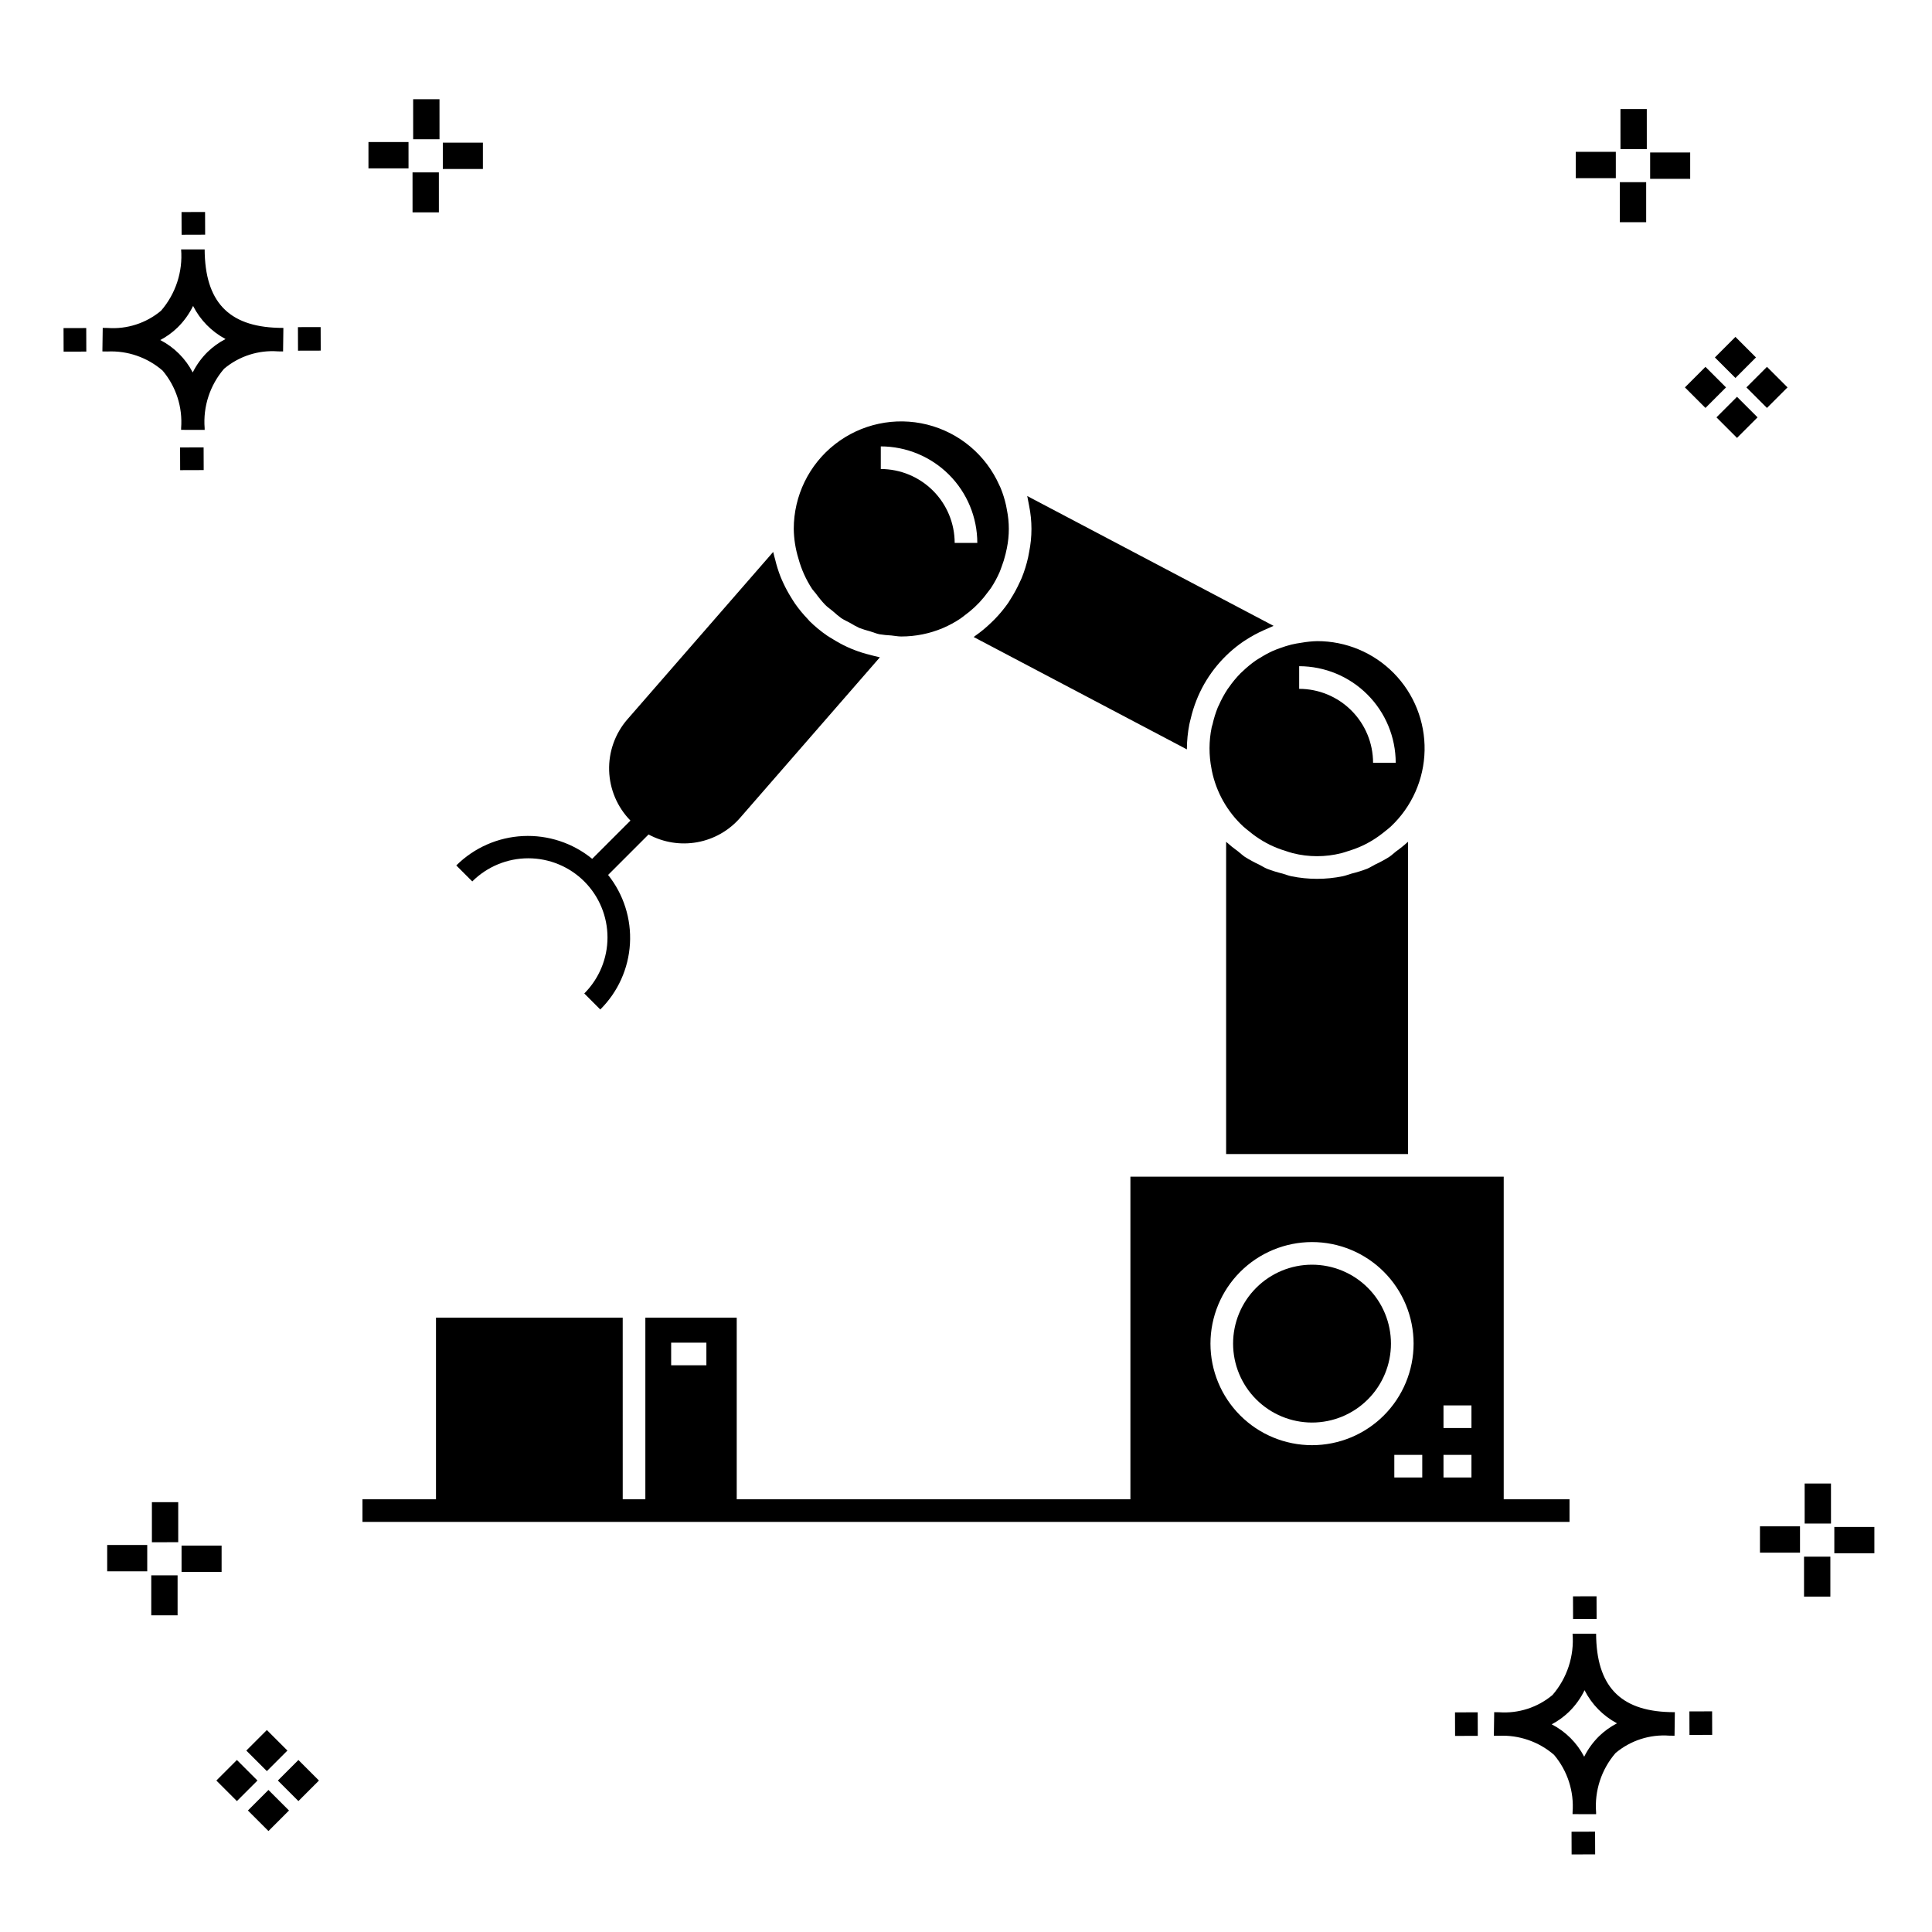 <?xml version="1.0" encoding="UTF-8"?>
<!-- Uploaded to: ICON Repo, www.iconrepo.com, Generator: ICON Repo Mixer Tools -->
<svg fill="#000000" width="800px" height="800px" version="1.1" viewBox="144 144 512 512" xmlns="http://www.w3.org/2000/svg">
 <g>
  <path d="m197.96 262.56 0.02 6.016-6.238 0.02-0.02-6.016zm19.738-31.68c0.434 0.023 0.93 0.008 1.402 0.02l-0.082 6.238c-0.449 0.008-0.93-0.004-1.387-0.02v-0.004c-5.172-0.379-10.285 1.277-14.254 4.617-3.746 4.352-5.598 10.023-5.141 15.75v0.449l-6.238-0.016v-0.445c0.434-5.535-1.328-11.02-4.914-15.262-4.047-3.504-9.285-5.316-14.633-5.055h-0.004c-0.434 0-0.867-0.008-1.312-0.02l0.09-6.238c0.441 0 0.879 0.008 1.309 0.02h-0.004c5.129 0.375 10.203-1.266 14.148-4.566 3.879-4.484 5.797-10.34 5.32-16.254l6.238 0.008c0.074 13.766 6.266 20.395 19.461 20.777zm-13.922 2.969h-0.004c-3.703-1.969-6.707-5.031-8.602-8.773-1.043 2.148-2.453 4.098-4.164 5.762-1.352 1.301-2.879 2.406-4.539 3.277 3.691 1.902 6.699 4.902 8.609 8.586 1.004-2.019 2.336-3.856 3.945-5.438 1.41-1.363 3.008-2.516 4.75-3.414zm-42.938-2.898 0.02 6.238 6.016-0.016-0.02-6.238zm68.137-0.273-6.019 0.016 0.02 6.238 6.019-0.016zm-30.609-24.484-0.02-6.016-6.238 0.02 0.02 6.016zm405.96 42.965 5.445 5.445-5.445 5.445-5.445-5.445zm7.941-7.941 5.445 5.445-5.445 5.445-5.445-5.445zm-16.301 0 5.445 5.445-5.445 5.445-5.445-5.445zm7.941-7.941 5.445 5.445-5.441 5.449-5.445-5.445zm-11.992-41.891h-10.613v-6.977h10.613zm-19.707-0.168h-10.613v-6.977h10.613zm8.043 11.668h-6.977v-10.602h6.977zm0.168-19.375h-6.977l-0.004-10.613h6.977zm-308.45 5.273h-10.617v-6.977h10.617zm-19.707-0.168h-10.617v-6.977h10.613zm8.043 11.664h-6.977l-0.004-10.598h6.977zm0.168-19.375h-6.977l-0.004-10.613h6.977zm300 448.52 0.02 6.016 6.238-0.02-0.02-6.016zm25.977-31.699c0.438 0.023 0.93 0.008 1.402 0.02l-0.082 6.238c-0.449 0.008-0.93-0.004-1.387-0.02-5.172-0.379-10.289 1.277-14.254 4.617-3.75 4.352-5.602 10.023-5.144 15.75v0.449l-6.238-0.016v-0.445c0.438-5.539-1.328-11.023-4.91-15.266-4.047-3.504-9.289-5.312-14.633-5.051h-0.004c-0.434 0-0.867-0.008-1.312-0.02l0.09-6.238c0.441 0 0.879 0.008 1.309 0.02h-0.004c5.129 0.371 10.203-1.266 14.145-4.566 3.879-4.484 5.797-10.34 5.32-16.254l6.238 0.008c0.074 13.762 6.266 20.395 19.461 20.773zm-13.922 2.969-0.004 0.004c-3.703-1.969-6.707-5.031-8.602-8.773-1.043 2.148-2.453 4.098-4.168 5.762-1.352 1.301-2.879 2.406-4.539 3.277 3.691 1.902 6.699 4.898 8.609 8.586 1.004-2.019 2.34-3.859 3.945-5.438 1.41-1.363 3.012-2.516 4.754-3.414zm-42.938-2.898 0.02 6.238 6.016-0.016-0.02-6.238zm68.137-0.273-6.019 0.016 0.02 6.238 6.019-0.016zm-30.609-24.48-0.02-6.016-6.238 0.02 0.02 6.016zm73.609-17.414-10.613 0.004v-6.977h10.613zm-19.707-0.164h-10.613v-6.977h10.613zm8.043 11.664h-6.977v-10.598h6.977zm0.168-19.375h-6.977l-0.004-10.613h6.977zm-414.09 70.602 5.445 5.445-5.445 5.445-5.445-5.445zm7.941-7.941 5.445 5.445-5.445 5.445-5.445-5.445zm-16.301 0 5.445 5.445-5.445 5.445-5.445-5.445zm7.941-7.941 5.445 5.445-5.445 5.445-5.445-5.445zm-11.996-41.895h-10.613v-6.973h10.613zm-19.707-0.164h-10.613v-6.977h10.613zm8.043 11.664h-6.977v-10.598h6.977zm0.168-19.375-6.977 0.004v-10.617h6.977z"/>
  <path d="m542.5 541.32v-85.492h-98.93v85.492h-104.33v-48.129h-24.215v48.129h-5.996l-0.004-48.129h-49.484v48.129h-19.48v5.996h319.88v-5.996zm-15.961-24.867h7.41v5.996h-7.406zm0 13.105h7.41v5.996h-7.406zm-5.625 5.996h-7.406v-5.996h7.406zm-29.211-62.398v0.004c7.137 0 13.984 2.832 19.031 7.883 5.047 5.047 7.883 11.891 7.883 19.031 0 7.137-2.836 13.984-7.883 19.031s-11.891 7.883-19.031 7.883c-7.137 0-13.984-2.832-19.031-7.879s-7.883-11.895-7.887-19.031c0.008-7.137 2.848-13.98 7.891-19.027 5.047-5.047 11.891-7.883 19.027-7.891zm-169.84 26.664h9.336v5.996h-9.336z"/>
  <path d="m298.84 377.59c3.938 3.938 6.152 9.277 6.152 14.844s-2.215 10.906-6.152 14.844l4.242 4.25v-0.004c4.68-4.641 7.481-10.852 7.863-17.434 0.383-6.582-1.684-13.07-5.793-18.223l10.723-10.723c3.949 2.133 8.508 2.856 12.922 2.051 4.418-0.805 8.426-3.094 11.363-6.488l37.016-42.512c-0.246-0.039-0.469-0.133-0.715-0.176-0.633-0.121-1.238-0.305-1.859-0.461h0.008c-1.414-0.34-2.805-0.773-4.16-1.293-0.66-0.258-1.301-0.523-1.941-0.82-1.309-0.605-2.574-1.297-3.797-2.062-0.512-0.32-1.039-0.602-1.531-0.945-1.652-1.141-3.203-2.418-4.637-3.828-0.16-0.16-0.289-0.348-0.445-0.512-1.238-1.285-2.379-2.664-3.406-4.129-0.375-0.527-0.695-1.086-1.039-1.637v0.004c-0.75-1.199-1.426-2.445-2.023-3.727-0.289-0.625-0.574-1.246-0.828-1.891l0.004 0.004c-0.559-1.445-1.02-2.926-1.379-4.434-0.125-0.516-0.301-1.008-0.402-1.535-0.031-0.164-0.098-0.316-0.125-0.484l-38.652 44.387h-0.004c-3.25 3.758-4.969 8.602-4.816 13.566 0.156 4.965 2.168 9.691 5.644 13.242l-10.137 10.137h0.004c-5.16-4.211-11.695-6.363-18.348-6.039-6.652 0.32-12.949 3.098-17.672 7.789l4.242 4.242-0.004-0.004c3.941-3.926 9.277-6.133 14.844-6.133 5.562 0 10.902 2.207 14.84 6.133z"/>
  <path d="m359.23 300.1c0.285 0.418 0.66 0.766 0.965 1.168l-0.004-0.004c0.77 1.074 1.609 2.094 2.519 3.051 0.613 0.613 1.34 1.098 2.004 1.656 0.707 0.645 1.445 1.254 2.211 1.828 0.703 0.477 1.496 0.809 2.242 1.219 0.84 0.516 1.711 0.988 2.602 1.41 0.922 0.34 1.859 0.633 2.809 0.879 0.848 0.258 1.652 0.609 2.531 0.789v-0.004c1.031 0.16 2.066 0.266 3.109 0.316 0.879 0.082 1.73 0.266 2.633 0.266h0.012-0.004c3.773 0 7.512-0.754 10.988-2.215l0.211-0.094c1.527-0.664 2.992-1.461 4.379-2.379 0.418-0.273 0.793-0.594 1.191-0.891 0.938-0.684 1.836-1.422 2.684-2.215 0.422-0.395 0.828-0.801 1.223-1.219 0.816-0.871 1.578-1.793 2.277-2.762 0.266-0.363 0.562-0.703 0.812-1.078 0.867-1.316 1.621-2.703 2.254-4.144 0.207-0.465 0.359-0.953 0.543-1.434v0.004c0.43-1.121 0.785-2.266 1.066-3.434 0.125-0.516 0.25-1.035 0.348-1.559 0.684-3.352 0.684-6.809 0-10.16-0.07-0.379-0.133-0.758-0.215-1.137-0.348-1.582-0.828-3.133-1.441-4.633-0.102-0.246-0.23-0.48-0.34-0.723-3.555-8.016-10.609-13.945-19.117-16.074-8.508-2.125-17.523-0.211-24.434 5.191-6.91 5.402-10.941 13.688-10.934 22.457 0.039 2.656 0.453 5.293 1.234 7.832 0.781 2.871 2.008 5.598 3.641 8.09zm18.188-37.801c6.781 0.008 13.281 2.707 18.078 7.5 4.797 4.797 7.492 11.297 7.5 18.078h-5.996c-0.008-5.191-2.07-10.168-5.742-13.84-3.672-3.668-8.648-5.734-13.84-5.742z"/>
  <path d="m407.65 308.05c-0.344 0.359-0.703 0.695-1.062 1.039l0.004-0.004c-1.281 1.238-2.656 2.375-4.113 3.394-0.152 0.105-0.285 0.234-0.441 0.34l56.5 29.777v-0.191c0.016-2.16 0.234-4.312 0.648-6.43 0.098-0.508 0.238-0.996 0.359-1.496 0.383-1.656 0.891-3.285 1.516-4.867 0.148-0.367 0.289-0.734 0.449-1.094 2.566-5.887 6.742-10.93 12.051-14.547 0.191-0.133 0.395-0.246 0.59-0.375 1.504-0.977 3.082-1.836 4.723-2.566 0.453-0.207 0.898-0.41 1.363-0.598 0.438-0.172 0.84-0.406 1.285-0.562l-65.297-34.414c0.098 0.375 0.137 0.762 0.223 1.141 0.109 0.477 0.191 0.953 0.277 1.438v0.004c0.828 4.055 0.828 8.23 0 12.285-0.082 0.465-0.16 0.926-0.262 1.383-0.414 1.859-0.98 3.68-1.695 5.445-0.176 0.43-0.387 0.836-0.582 1.258-0.676 1.484-1.453 2.918-2.332 4.293-0.219 0.34-0.406 0.691-0.633 1.023-1.07 1.535-2.266 2.981-3.57 4.324z"/>
  <path d="m512.18 371.07c-1.211 0.762-2.469 1.445-3.769 2.047-0.711 0.359-1.371 0.805-2.109 1.113-1.34 0.512-2.707 0.938-4.102 1.277-0.789 0.219-1.531 0.539-2.34 0.703-4.504 0.922-9.148 0.922-13.652 0-0.805-0.16-1.543-0.484-2.328-0.699-1.398-0.34-2.769-0.77-4.113-1.281-0.73-0.305-1.379-0.746-2.086-1.098-1.305-0.605-2.574-1.297-3.793-2.062-0.633-0.426-1.172-0.965-1.773-1.426-1.109-0.793-2.172-1.648-3.18-2.562v82.754h48.203v-82.758c-1 0.91-2.055 1.762-3.16 2.547-0.609 0.469-1.156 1.016-1.797 1.445z"/>
  <path d="m477.92 318.34c-0.371 0.23-0.758 0.445-1.117 0.691-1.25 0.875-2.43 1.848-3.523 2.91-0.16 0.156-0.34 0.293-0.5 0.453v0.004c-1.16 1.18-2.219 2.461-3.156 3.824-0.082 0.117-0.176 0.219-0.258 0.34-0.914 1.379-1.707 2.836-2.367 4.352-0.074 0.168-0.176 0.324-0.25 0.492h0.004c-0.598 1.469-1.066 2.981-1.41 4.527-0.066 0.281-0.18 0.539-0.238 0.824-0.754 3.656-0.758 7.43-0.02 11.09l0.078 0.449c1.172 5.656 4.078 10.809 8.316 14.734 0.5 0.473 1.059 0.875 1.59 1.309 1.105 0.918 2.281 1.75 3.516 2.488 0.652 0.387 1.32 0.754 2.008 1.09 1.32 0.637 2.691 1.168 4.094 1.59 0.633 0.195 1.246 0.438 1.898 0.59 4.234 1.07 8.664 1.07 12.895 0 0.648-0.152 1.258-0.395 1.891-0.586 1.406-0.426 2.781-0.957 4.106-1.594 0.684-0.336 1.348-0.699 2-1.086v-0.004c1.234-0.734 2.406-1.566 3.516-2.481 0.535-0.438 1.098-0.844 1.598-1.32 5.566-5.242 8.789-12.504 8.938-20.148 0.145-7.644-2.793-15.027-8.156-20.48-5.359-5.449-12.691-8.512-20.336-8.492-1.375 0.039-2.742 0.176-4.094 0.414-0.922 0.133-1.836 0.285-2.727 0.504-0.992 0.25-1.973 0.555-2.934 0.91-0.668 0.242-1.34 0.48-1.984 0.77-1.164 0.535-2.293 1.148-3.375 1.836zm10.375 2.211c6.781 0.008 13.285 2.707 18.078 7.504 4.797 4.793 7.496 11.297 7.504 18.078h-6c-0.004-5.191-2.07-10.168-5.742-13.84s-8.648-5.738-13.84-5.742z"/>
  <path d="m491.7 520.99c5.547 0 10.867-2.203 14.789-6.129 3.926-3.922 6.129-9.242 6.129-14.789 0-5.551-2.207-10.871-6.129-14.793-3.922-3.922-9.246-6.125-14.793-6.125s-10.867 2.207-14.789 6.129c-3.926 3.922-6.129 9.246-6.125 14.793s2.211 10.863 6.133 14.781c3.922 3.922 9.238 6.129 14.785 6.133z"/>
 </g>
</svg>